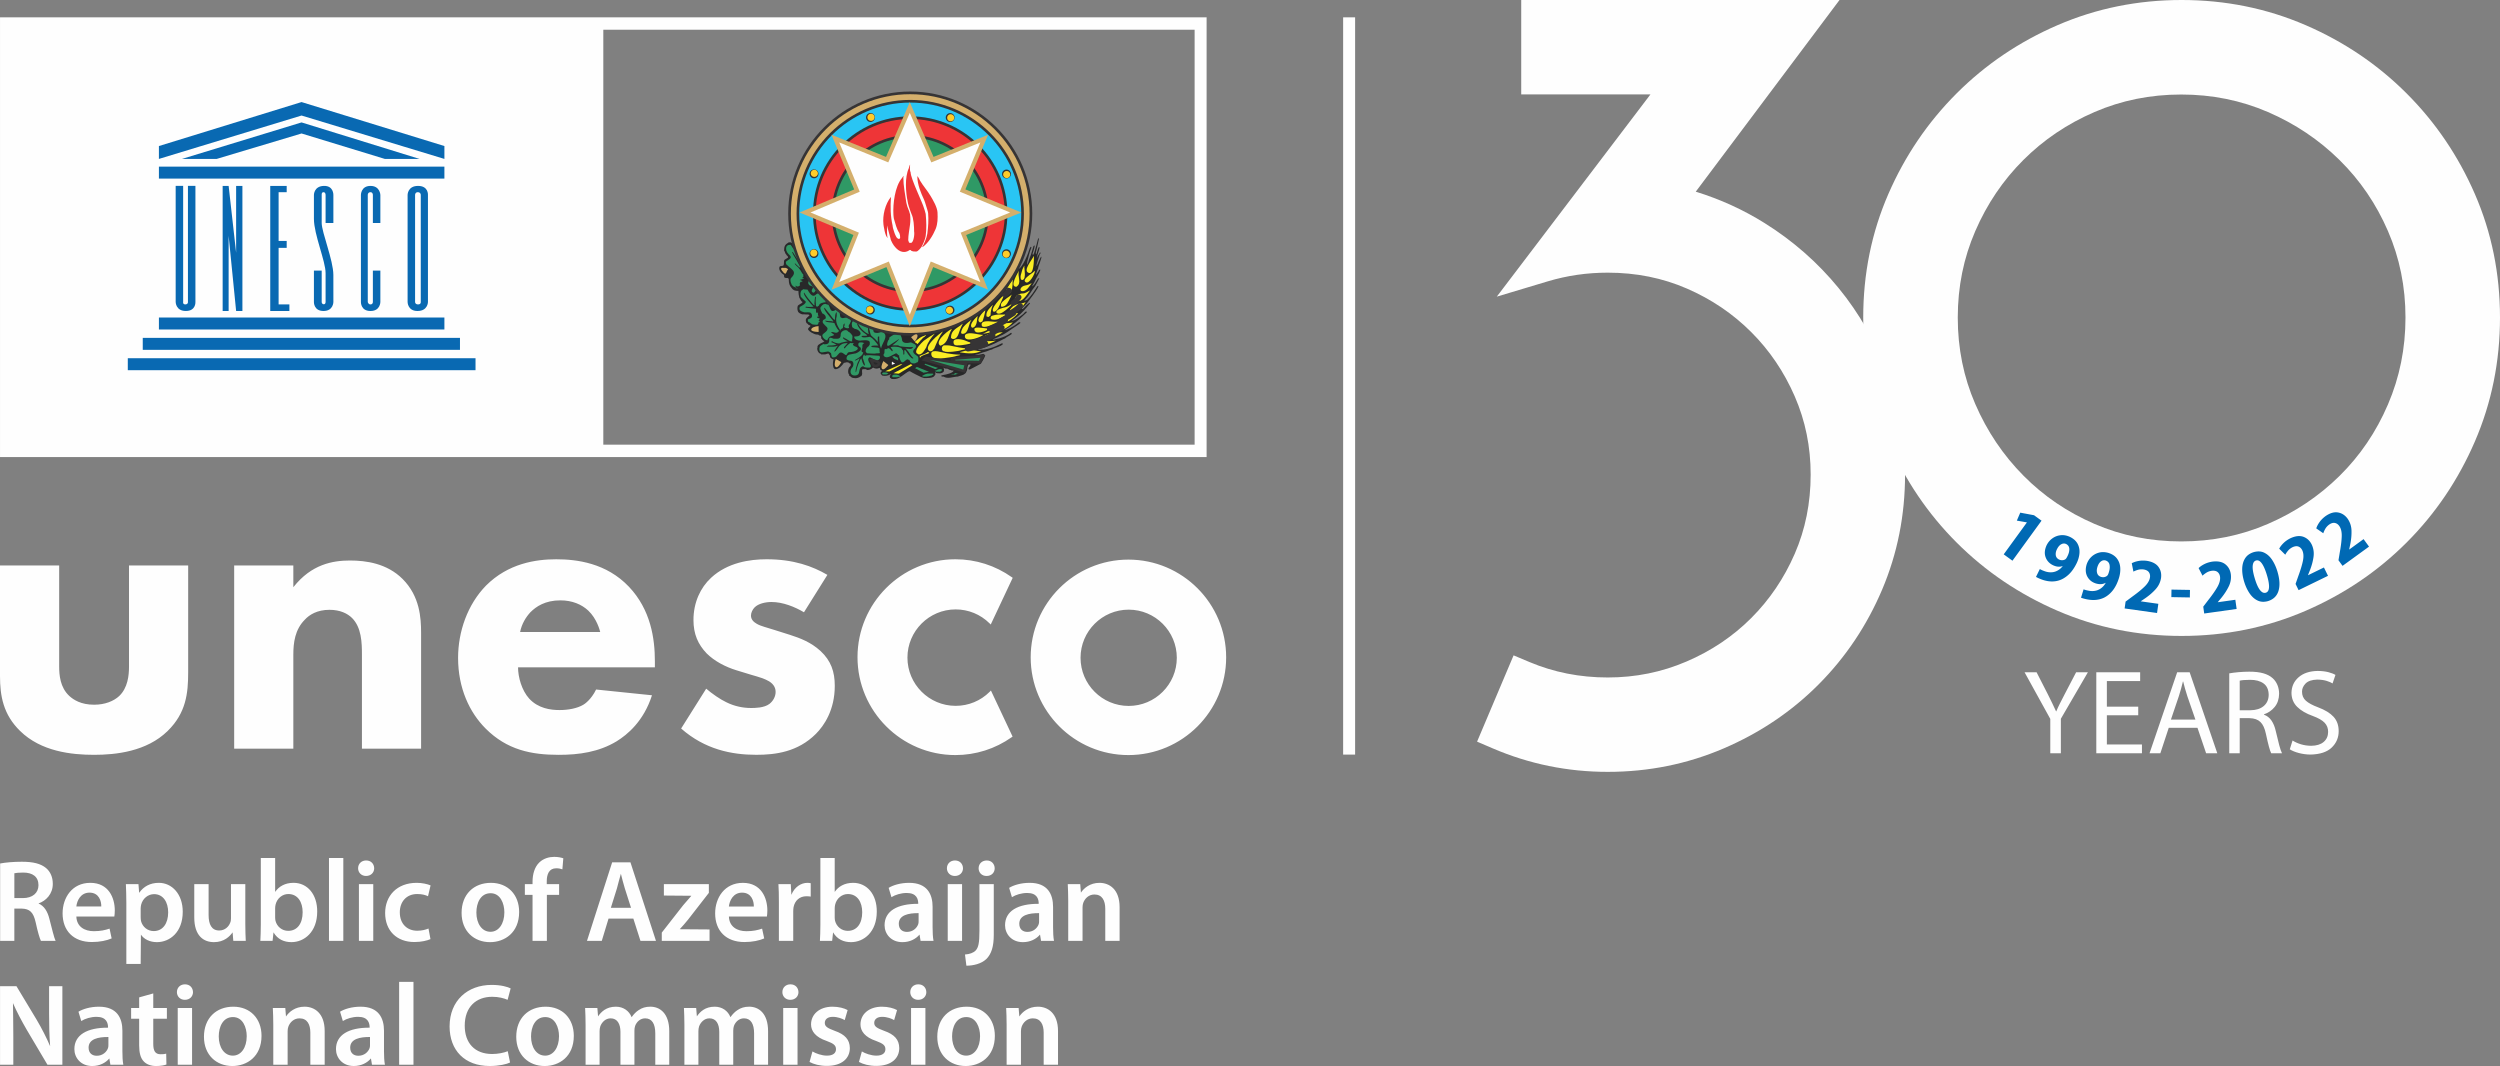 <svg xmlns="http://www.w3.org/2000/svg" viewBox="4441.48 3537.67 2809.51 1198.01" shape-rendering="geometricPrecision" text-rendering="geometricPrecision" image-rendering="optimizeQuality" fill-rule="evenodd" clip-rule="evenodd"><rect x="4441.48" y="3537.67" width="2809.51" height="1198.01" fill="#808080" stroke="none"/><defs><style>.str0,.str2{stroke:#363435;stroke-width:3;stroke-miterlimit:2.613}.str2{stroke-width:6.06;stroke-linecap:round}.fil6{fill:none}.fil1{fill:#fefefe}.fil11{fill:#ffcc29}.fil9{fill:#ee3537}.fil4{fill:#faed23}.fil5{fill:#d4af6c}.fil10{fill:#363435}.fil3{fill:#2f9965}.fil13{fill:#0969b2}</style></defs><g id="Layer_x0020_1"><g id="_844321807040"><path d="M5406.77 4731.07l3.28-11.78c3.54 2.22 10.48 4.71 16.24 4.71 7.07 0 10.21-3.01 10.21-7.2 0-4.32-2.62-6.42-10.47-9.3-12.44-4.19-17.55-11-17.55-18.59 0-11.26 9.3-19.91 24.09-19.91 7.07 0 13.23 1.7 17.03 3.8l-3.28 11.26c-2.62-1.57-7.86-3.67-13.49-3.67-5.76 0-8.9 2.88-8.9 6.81 0 4.06 3.01 5.89 11.13 8.91 11.65 4.06 16.89 9.95 17.02 19.38 0 11.66-9.04 20.04-25.93 20.04-7.72 0-14.66-1.83-19.38-4.45zm-965.14-136.06v-86.95c6.16-1.18 15.06-1.96 24.36-1.96 12.7 0 21.21 2.09 27.24 7.07 4.85 4.06 7.59 10.22 7.59 17.81 0 11.39-7.72 19.12-16.11 22 6.42 2.75 10.22 8.91 12.31 17.41 2.88 11 5.24 21.21 6.94 24.62h-16.5c-1.31-2.62-3.54-9.82-5.89-20.82-2.62-11.52-6.68-15.19-15.85-15.45h-8.12v36.27h-15.98zm15.98-75.95v27.89h9.56c10.87 0 17.54-5.76 17.54-14.54 0-9.56-6.68-14.15-17.15-14.15-5.11 0-8.38.4-9.95.79zm112.36 48.58h-42.69c.4 11.52 9.3 16.5 19.65 16.5 7.46 0 12.7-1.18 17.68-2.88l2.35 11c-5.5 2.36-13.09 4.06-22.26 4.06-20.69 0-32.87-12.7-32.87-32.21 0-17.68 10.74-34.31 31.17-34.31 20.69 0 27.5 17.02 27.5 31.04 0 3.01-.26 5.37-.52 6.81zm-42.69-11.26h28.03c.13-5.89-2.49-15.58-13.23-15.58-9.95 0-14.14 9.04-14.8 15.58zm56.18 64.56v-68.49c0-8.38-.26-15.19-.52-21.21h14.14l.79 9.82c4.98-7.2 12.44-11.26 22.13-11.26 14.67 0 26.85 12.57 26.85 32.48 0 23.05-14.54 34.18-29.07 34.18-7.99 0-14.67-3.41-17.94-8.51l-.26 33h-16.11zm16.11-62.46v9.82c0 1.57.13 3.01.39 4.45 1.7 6.55 7.33 11.26 14.28 11.26 10.21 0 16.24-8.51 16.24-21.08 0-11.26-5.5-20.43-15.85-20.43-6.68 0-12.83 4.85-14.54 11.92-.26 1.31-.52 2.75-.52 4.06zm117.59-27.24v44.65c0 7.59.26 13.88.52 19.12h-14.01l-.79-9.56c-3.14 4.45-9.43 11-20.95 11s-22.13-6.94-22.13-27.76v-37.45h16.11v34.7c0 10.61 3.41 17.42 11.91 17.42 6.55 0 10.74-4.45 12.31-8.64.65-1.31.92-3.14.92-4.98v-38.5h16.11zm17.42 45.83v-75.17h16.11v38.11c4.19-6.16 11.13-10.22 20.69-10.22 15.58 0 26.71 12.96 26.58 32.35 0 22.91-14.54 34.31-28.94 34.31-8.25 0-15.58-3.14-20.17-11l-1.05 9.56h-13.75c.26-4.32.52-11.39.52-17.94zm16.11-18.73v10.35c0 1.31.13 2.62.39 3.8 1.7 6.55 7.33 11.26 14.27 11.26 10.09 0 16.24-7.99 16.24-20.95 0-11.26-5.37-20.43-16.11-20.43-6.55 0-12.57 4.71-14.28 11.79-.26 1.18-.52 2.61-.52 4.19zm60.5 36.67v-93.1h16.11v93.1h-16.11zm49.76 0h-16.11v-63.77h16.11v63.77zm-7.99-90.35c5.5 0 8.91 3.8 9.04 8.77 0 4.72-3.54 8.65-9.17 8.65-5.37 0-8.91-3.93-8.91-8.65 0-4.97 3.67-8.77 9.04-8.77zm70.06 76.48l2.22 11.91c-3.41 1.57-10.08 3.28-18.07 3.28-19.9 0-32.87-12.83-32.87-32.61 0-19.12 13.09-33.92 35.48-33.92 5.89 0 11.92 1.31 15.58 2.88l-2.88 12.19c-2.62-1.31-6.42-2.49-12.18-2.49-12.31 0-19.64 9.04-19.51 20.69 0 13.09 8.52 20.56 19.51 20.56 5.5 0 9.56-1.18 12.7-2.48zm70.19-51.33c18.99 0 31.69 13.36 31.69 32.74 0 23.44-16.5 33.92-32.74 33.92-17.94 0-31.95-12.31-31.95-32.87 0-20.95 13.75-33.79 33-33.79zm-.39 11.66c-11.4 0-15.98 11.13-15.98 21.74 0 12.31 6.16 21.61 15.85 21.61 9.17 0 15.59-8.91 15.59-21.87 0-9.95-4.46-21.48-15.45-21.48zm63.25 53.56h-16.11v-51.72h-8.64v-12.05h8.64v-2.75c0-8.25 2.22-16.5 7.72-21.74 4.72-4.45 11-6.15 16.63-6.15 4.32 0 7.73.79 10.22 1.57l-1.05 12.44c-1.83-.65-3.93-1.18-6.94-1.18-7.99 0-10.61 6.68-10.61 14.54v3.27h13.88v12.05h-13.75v51.72zm97.17-25.01h-27.89l-7.59 25.01h-16.63l28.29-88.26h20.56l28.68 88.26h-17.42l-7.99-25.01zm-25.27-12.18h22.65l-6.94-21.74c-1.7-5.37-3.14-11.39-4.45-16.5-1.57 5.11-3.01 11.26-4.46 16.5l-6.8 21.74zm57.22 37.19v-9.3l23.96-30.64c3.28-3.93 6.03-7.07 9.3-10.74l-30.9-.26v-12.83h50.54v9.82l-23.31 29.99c-3.14 3.8-6.15 7.46-9.43 10.87l33.52.26v12.83h-53.69zm118.12-27.37h-42.69c.39 11.52 9.3 16.5 19.64 16.5 7.46 0 12.7-1.18 17.68-2.88l2.36 11c-5.5 2.36-13.1 4.06-22.26 4.06-20.69 0-32.87-12.7-32.87-32.21 0-17.68 10.74-34.31 31.17-34.31 20.69 0 27.5 17.02 27.5 31.04 0 3.01-.26 5.37-.52 6.81zm-42.69-11.26h28.02c.13-5.89-2.49-15.58-13.23-15.58-9.95 0-14.14 9.04-14.8 15.58zm56.18 38.63v-43.21c0-8.64-.13-14.93-.52-20.56h13.88l.66 12.05c3.54-8.91 11-13.49 17.94-13.49 1.57 0 2.49.13 3.8.39v15.06c-1.44-.26-2.88-.39-4.85-.39-7.6 0-12.96 4.84-14.41 12.18-.26 1.44-.39 3.14-.39 4.85v33.13h-16.11zm46.62-17.94v-75.17h16.11v38.11c4.19-6.16 11.13-10.22 20.69-10.22 15.59 0 26.72 12.96 26.59 32.35 0 22.91-14.54 34.31-28.94 34.31-8.25 0-15.58-3.14-20.17-11l-1.05 9.56h-13.75c.26-4.32.52-11.39.52-17.94zm16.11-18.73v10.35c0 1.31.13 2.62.39 3.8 1.7 6.55 7.33 11.26 14.28 11.26 10.08 0 16.24-7.99 16.24-20.95 0-11.26-5.37-20.43-16.11-20.43-6.55 0-12.57 4.71-14.28 11.79-.26 1.18-.52 2.61-.52 4.19zm110-1.57v22.92c0 5.76.26 11.39 1.04 15.32h-14.54l-1.18-7.07c-4.19 4.98-10.87 8.51-19.25 8.51-12.83 0-20.04-9.3-20.04-18.99 0-15.98 14.28-24.22 37.85-24.09 0-5.24-1.7-12.18-12.96-12.18-6.28 0-12.83 1.96-17.16 4.71l-3.14-10.47c4.72-2.88 12.96-5.63 23.05-5.63 20.43 0 26.33 12.96 26.33 26.97zm-15.72 15.85v-8.78c-11.39-.13-22.26 2.23-22.26 11.92 0 6.29 4.06 9.17 9.17 9.17 6.55 0 11.13-4.19 12.7-8.78.39-1.18.39-2.36.39-3.54zm48.84 22.39h-16.11v-63.77h16.11v63.77zm-7.99-90.35c5.5 0 8.91 3.8 9.04 8.77 0 4.72-3.54 8.65-9.17 8.65-5.37 0-8.91-3.93-8.91-8.65 0-4.97 3.67-8.77 9.04-8.77zm12.84 118.25l-1.57-12.57c5.24-.39 9.43-1.83 12.05-4.58 3.01-3.28 4.19-8.25 4.19-22.13v-52.38h16.11v56.96c0 13.23-2.62 21.48-8.38 27.24-5.5 5.24-14.41 7.46-22.39 7.46zm22.91-118.25c5.37 0 8.77 3.8 8.91 8.77 0 4.72-3.41 8.65-9.17 8.65-5.5 0-8.9-3.93-8.9-8.65 0-4.97 3.67-8.77 9.17-8.77zm74.51 52.11v22.92c0 5.76.26 11.39 1.04 15.32h-14.54l-1.17-7.07c-4.19 4.98-10.87 8.51-19.25 8.51-12.83 0-20.04-9.3-20.04-18.99 0-15.98 14.27-24.22 37.84-24.09 0-5.24-1.7-12.18-12.96-12.18-6.29 0-12.83 1.96-17.16 4.71l-3.14-10.47c4.71-2.88 12.96-5.63 23.04-5.63 20.43 0 26.33 12.96 26.33 26.97zm-15.71 15.85v-8.78c-11.4-.13-22.26 2.23-22.26 11.92 0 6.29 4.06 9.17 9.17 9.17 6.55 0 11.13-4.19 12.7-8.78.4-1.18.4-2.36.4-3.54zm32.74 22.39v-44.78c0-7.33-.26-13.49-.52-18.99h14.01l.78 9.56c3.28-4.98 10.22-11 20.82-11 11.13 0 22.65 7.2 22.65 27.37v37.84h-16.11v-36.01c0-9.17-3.41-16.11-12.18-16.11-6.42 0-10.87 4.59-12.57 9.43-.52 1.31-.79 3.28-.79 5.11v37.58h-16.11zm-1185.5 139.2h-14.93v-88.26h18.46l22.78 37.85c5.76 9.82 11 20.03 15.06 29.59-.92-11.78-1.18-23.17-1.18-36.67v-30.77h14.93v88.26h-16.76l-23.05-38.89c-5.63-9.69-11.39-20.43-15.71-30.38.13 11.52.39 23.18.39 37.71v31.56zm122.57-38.24v22.92c0 5.76.26 11.39 1.05 15.32h-14.54l-1.18-7.07c-4.19 4.97-10.87 8.51-19.25 8.51-12.83 0-20.04-9.3-20.04-18.98 0-15.98 14.28-24.23 37.85-24.1 0-5.24-1.7-12.18-12.96-12.18-6.29 0-12.83 1.96-17.16 4.71l-3.14-10.47c4.71-2.89 12.96-5.63 23.05-5.63 20.43 0 26.32 12.96 26.32 26.98zm-15.72 15.85v-8.77c-11.39-.13-22.26 2.22-22.26 11.91 0 6.29 4.06 9.17 9.17 9.17 6.54 0 11.13-4.19 12.7-8.77.39-1.18.39-2.36.39-3.54zm34.57-53.3l15.84-4.45v16.37h15.32v12.05h-15.32v28.16c0 7.85 2.1 11.78 8.25 11.78 2.88 0 4.45-.13 6.29-.65l.26 12.18c-2.35.92-6.68 1.7-11.65 1.7-6.03 0-10.87-1.96-13.88-5.24-3.54-3.67-5.11-9.56-5.11-17.94v-29.99h-9.04v-12.05h9.04v-11.92zm59.45 75.69h-16.11v-63.78h16.11v63.78zm-7.99-90.36c5.5 0 8.91 3.8 9.04 8.77 0 4.72-3.54 8.65-9.17 8.65-5.37 0-8.91-3.93-8.91-8.65 0-4.98 3.67-8.77 9.04-8.77zm54.35 25.14c18.99 0 31.69 13.36 31.69 32.74 0 23.44-16.5 33.92-32.74 33.92-17.94 0-31.95-12.31-31.95-32.87 0-20.95 13.75-33.79 33-33.79zm-.4 11.65c-11.39 0-15.97 11.13-15.97 21.74 0 12.31 6.16 21.61 15.85 21.61 9.17 0 15.58-8.91 15.58-21.87 0-9.95-4.45-21.48-15.46-21.48zm45.31 53.56v-44.79c0-7.33-.26-13.49-.52-18.99h14.01l.78 9.56c3.28-4.98 10.22-11 20.83-11 11.13 0 22.65 7.2 22.65 27.37v37.85h-16.11v-36.01c0-9.17-3.4-16.11-12.17-16.11-6.42 0-10.87 4.58-12.57 9.43-.52 1.31-.78 3.28-.78 5.11v37.59h-16.11zm124.41-38.24v22.92c0 5.76.26 11.39 1.05 15.32h-14.54l-1.18-7.07c-4.19 4.97-10.87 8.51-19.25 8.51-12.83 0-20.04-9.3-20.04-18.98 0-15.98 14.27-24.23 37.84-24.1 0-5.24-1.7-12.18-12.96-12.18-6.29 0-12.83 1.96-17.16 4.71l-3.14-10.47c4.72-2.89 12.96-5.63 23.05-5.63 20.43 0 26.32 12.96 26.32 26.98zm-15.72 15.85v-8.77c-11.39-.13-22.26 2.22-22.26 11.91 0 6.29 4.06 9.17 9.17 9.17 6.54 0 11.13-4.19 12.7-8.77.39-1.18.39-2.36.39-3.54zm32.74 22.39v-93.11h16.11v93.11h-16.11zm122.05-15.19l2.62 12.7c-3.8 1.83-12.18 3.93-22.92 3.93-28.02 0-45.05-17.55-45.05-44.52 0-29.07 20.3-46.62 47.28-46.62 10.61 0 18.07 2.23 21.34 3.93l-3.41 12.83c-4.19-1.83-10.08-3.41-17.29-3.41-17.94 0-30.9 11.26-30.9 32.47 0 19.52 11.26 31.82 30.78 31.82 6.41 0 13.22-1.31 17.55-3.14zm42.56-50.02c18.99 0 31.69 13.36 31.69 32.74 0 23.44-16.5 33.92-32.74 33.92-17.94 0-31.95-12.31-31.95-32.87 0-20.95 13.75-33.79 33-33.79zm-.39 11.65c-11.39 0-15.98 11.13-15.98 21.74 0 12.31 6.15 21.61 15.85 21.61 9.17 0 15.58-8.91 15.58-21.87 0-9.95-4.45-21.48-15.45-21.48zm45.31 53.56v-44.79c0-7.33-.26-13.49-.52-18.99h13.75l.79 9.43c3.4-4.98 9.17-10.87 20.04-10.87 8.38 0 14.93 4.72 17.68 11.78 2.49-3.53 5.11-6.15 7.99-7.99 3.67-2.48 7.73-3.8 13.1-3.8 10.47 0 21.21 7.2 21.21 27.63v37.59h-15.71v-35.23c0-10.61-3.67-16.89-11.39-16.89-5.5 0-9.56 3.93-11.26 8.51-.52 1.44-.79 3.54-.79 5.37v38.24h-15.71v-36.93c0-8.91-3.54-15.19-11-15.19-6.02 0-10.08 4.71-11.65 9.04-.52 1.7-.78 3.54-.78 5.37v37.72h-15.72zm111.05 0v-44.79c0-7.33-.26-13.49-.52-18.99h13.75l.79 9.43c3.4-4.98 9.17-10.87 20.04-10.87 8.38 0 14.93 4.72 17.68 11.78 2.49-3.53 5.11-6.15 7.99-7.99 3.67-2.48 7.73-3.8 13.1-3.8 10.47 0 21.21 7.2 21.21 27.63v37.59h-15.71v-35.23c0-10.61-3.67-16.89-11.39-16.89-5.5 0-9.56 3.93-11.26 8.51-.52 1.44-.79 3.54-.79 5.37v38.24h-15.71v-36.93c0-8.91-3.53-15.19-11-15.19-6.02 0-10.08 4.71-11.65 9.04-.52 1.7-.79 3.54-.79 5.37v37.72h-15.71zm127.15 0h-16.11v-63.78h16.11v63.78zm-7.99-90.36c5.5 0 8.91 3.8 9.03 8.77 0 4.72-3.53 8.65-9.17 8.65-5.37 0-8.91-3.93-8.91-8.65 0-4.98 3.67-8.77 9.04-8.77zm21.48 87.21l3.27-11.78c3.54 2.22 10.48 4.71 16.24 4.71 7.07 0 10.21-3.01 10.21-7.2 0-4.32-2.62-6.42-10.48-9.3-12.44-4.19-17.55-11-17.55-18.59 0-11.26 9.3-19.91 24.09-19.91 7.07 0 13.23 1.7 17.02 3.8l-3.27 11.26c-2.62-1.57-7.86-3.67-13.49-3.67-5.76 0-8.9 2.88-8.9 6.81 0 4.06 3.01 5.89 11.13 8.91 11.65 4.06 16.89 9.95 17.02 19.38 0 11.66-9.04 20.04-25.93 20.04-7.72 0-14.66-1.83-19.38-4.45zm130.2 3.15h-16.11v-63.78h16.11v63.78zm-7.99-90.36c5.5 0 8.91 3.8 9.04 8.77 0 4.72-3.54 8.65-9.17 8.65-5.37 0-8.9-3.93-8.9-8.65 0-4.98 3.67-8.77 9.03-8.77zm54.35 25.14c18.99 0 31.69 13.36 31.69 32.74 0 23.44-16.5 33.92-32.74 33.92-17.94 0-31.95-12.31-31.95-32.87 0-20.95 13.75-33.79 33-33.79zm-.39 11.65c-11.39 0-15.98 11.13-15.98 21.74 0 12.31 6.16 21.61 15.85 21.61 9.17 0 15.59-8.91 15.59-21.87 0-9.95-4.46-21.48-15.45-21.48zm45.31 53.56v-44.79c0-7.33-.26-13.49-.52-18.99h14.01l.79 9.56c3.27-4.98 10.21-11 20.82-11 11.13 0 22.65 7.2 22.65 27.37v37.85h-16.11v-36.01c0-9.17-3.41-16.11-12.18-16.11-6.42 0-10.87 4.58-12.57 9.43-.52 1.31-.79 3.28-.79 5.11v37.59h-16.11z" fill="#fefefe" fill-rule="nonzero"/><path class="fil1" d="M5950.9 3557.12h13.46v828.54h-13.46zM5784 4037.37h-664.52v-466.31H5784v466.31zm-1342.5 13.97h1355.97v-494.22H4441.5v494.22zm1112.21 263.75c-10.23 10.2-23.82 15.81-38.26 15.81-29.89 0-54.19-24.31-54.19-54.19 0-29.87 24.3-54.19 54.19-54.19 14.33 0 27.83 5.55 38.04 15.61l1.39 1.37 24.68-52.47-.94-.67c-18.65-13.2-40.59-20.18-63.45-20.18-60.67 0-110.02 49.35-110.02 110.01 0 60.67 49.35 110.03 110.02 110.03 22.81 0 44.71-6.96 63.33-20.11l.93-.67-24.34-51.75-1.39 1.39zm156.18 15.91c-29.83 0-54.09-24.27-54.09-54.1 0-29.83 24.26-54.1 54.09-54.1 29.82 0 54.09 24.27 54.09 54.1 0 29.83-24.27 54.1-54.09 54.1zm-.28-164.44c-60.57 0-109.84 49.27-109.84 109.83 0 60.56 49.27 109.83 109.84 109.83 60.56 0 109.83-49.27 109.83-109.83 0-60.56-49.27-109.83-109.83-109.83zm-1201.63 6.55v113.58c0 9.22.92 23.54 11.55 33.24 4.61 4.14 12.92 9.7 27.7 9.7 12.45 0 22.15-4.16 28.15-9.7 9.7-9.23 11.08-23.08 11.08-33.24v-113.58h66.49v120.04c0 23.55-2.32 45.71-23.09 66.02-23.55 23.07-58.17 26.78-82.64 26.78-25.4 0-59.56-3.71-83.11-26.78-18.93-18.46-22.63-39.24-22.63-61.87v-124.19h66.48zm196.67 0h66.48v24.48c20.32-25.87 44.32-30.02 63.72-30.02 18.01 0 41.56 3.24 59.1 20.78 19.39 19.39 20.76 43.86 20.76 60.48v130.2h-66.48v-105.72c0-13.39-.46-30.46-11.08-41.09-5.07-5.07-13.4-9.24-25.39-9.24-13.86 0-22.63 5.55-27.71 11.09-11.08 11.07-12.92 25.85-12.92 39.24v105.72h-66.48v-205.91zM5116 4247.9c-.46-1.85-3.69-14.78-13.39-24.01-7.39-6.92-18-11.54-31.39-11.54-17.08 0-27.24 6.93-33.7 13.39-5.07 5.54-9.69 12.93-11.54 22.16h90.03zm61.41 39.7h-153.74c0 11.09 4.15 25.85 12.46 35.1 10.16 11.07 24.01 12.93 34.17 12.93 9.69 0 19.86-1.85 26.78-6 .92-.47 8.76-5.54 14.3-17.08l62.8 6.47c-9.24 29.07-27.7 44.31-39.7 51.7-19.85 12.01-42.02 15.24-65.09 15.24-30.94 0-58.17-5.54-82.17-29.56-18.01-18-30.94-45.24-30.94-79.4 0-29.55 10.61-60.01 31.39-81.25 24.93-24.94 55.87-29.56 78.95-29.56 23.09 0 56.32 4.16 81.72 30.93 24.46 25.85 29.09 58.17 29.09 83.57v6.92zm167.57-61.86c-10.15-6.01-23.55-11.54-36.47-11.54-6.93 0-14.78 1.85-18.94 6-2.31 2.31-4.15 6-4.15 9.23 0 4.62 3.23 7.38 6.46 9.23 4.61 2.78 11.55 4.16 19.86 6.93l17.54 5.54c11.54 3.69 23.54 8.31 34.17 18 12.01 11.09 16.15 23.55 16.15 39.24 0 27.24-12 44.78-21.23 54.02-20.32 20.31-45.26 23.53-66.95 23.53-27.7 0-57.71-5.99-84.49-29.54l28.17-44.78c6.46 5.54 15.7 12.01 22.63 15.24 9.22 4.62 18.92 6.47 27.7 6.47 4.15 0 14.78 0 20.77-4.62 4.16-3.24 6.92-8.31 6.92-13.39 0-3.7-1.37-8.3-7.38-12-4.62-2.77-10.61-4.61-20.31-7.39l-16.62-5.08c-12.02-3.7-24.47-10.16-33.24-18.93-9.7-10.17-14.77-21.71-14.77-37.41 0-19.84 7.84-36.47 19.85-47.56 18.46-17.07 43.4-20.77 62.33-20.77 30.47 0 51.7 7.85 68.32 17.54l-26.31 42.02z"/><path d="M5468.52 3801.32l126.52-4.54c-1.23 14.09-6.54 27.18-10.77 41.95 3.31 6.16 12.01-14.63 12.62-16.7.23-.46 2.69-9.85 3.77-6.16-2.69 5.77-3.46 11.63-4.62 15.17-.15.46-.46 4.62 0 4 .62-1.08 1.39-3.54 1.7-5 1.69-3.93 3-8.39 3.77-11.01.23-.7.61-2.39 1.08-3.47 0-2.15 2.61-2.77 1.46-.61 0 1.23-1.7 6.54-2.23 8.08.62 2.31 1 .46 1.62-.62.08-.15 1-2.85 1.54-5 .61-2.54 1.7-5.31 2.46-9.16.39-2 1.54-4.62 1.54-1.85-.7 4.23-2.54 10.85-3.39 15.01 0 .85-.31 1.93.54 1.93.77-2.46 2.23-7.47 2.84-8.08 2.46-.61-2.39 9.01-2.23 12.7 0-1.24 2.69-5.39 3.38-6.47 2.16 0-.46 1.69-.46 3-.15.46-4.23 12.08-3.23 12.08 1-1.31 4.16-10.24 5.31-10.54.93 1-3.7 11.24-3.7 13.32-.85 1.54-1.38 3.54-1.92 5.24-.54.54-.61 1.31-.31 2.15 0-1 2.16-2.93 2.61-4.15.77-1.23 1-2.61 2.31-1.69-1.61 4.69-4.77 8.93-6.69 13.62-1.46 2.16-3.93 6.62-1.62 4.31 2.08-2.07 2-2.54 3.08-4l2.23-3.7c.54-.39 1.07-1 1.85-1-1.31 3.07-3.39 6.31-4.93 9.31-3.77 4.31-6 9.62-9.93 13.55-1.16 1.69-4.16 3.84.69 1.85 4.77-4.08 8.62-10.47 12-15.7.31.07.93.24 1.23.31-3.77 7.39-8.93 13.08-13.63 19.7-1.38 1.39-4.46 4.01-5.23 5.54.85.38.61.31 1.62-.31 2-2.31 4.54-4.62 7-6.55l.61.69c-4.62 5.85-9 10.93-14.78 15.4-1.77 1.38-3.77 2.85-5.62 4 2.38 1.23 11.08-6.16 13.08-7.62.3-.77.61-.77 1.15-1.31.31-.69 2.54-2.31 2.54-.31-2.93 2.54-5.78 5.54-8.7 8.01-4.77 4.23-10.08 8.31-15.78 11.47 1.93.92 10.7-4.47 12.31-5.85 1.31-.85 2.61-1.85 3.77-2.77 0 .3 1.31.85 1.54.85-2.77 2.38-6.23 4.46-9.31 6.54-3.39 2.31-7.39 5.24-11.01 7.01-3.61 1.46-7.46 4.07-11.16 5 0 1 6-.93 6.85-.93 4.93-1.22 9.77-3.39 13.85-6.46 1.23 1.31.92 1.39-.61 2.39-2.08 1.54-4.46 2.38-6.23 4.07-2.39.85-5.24 2.77-7.7 3.7-5.16 2.77-11.31 5.23-16.93 7.08-1.61 0-3.46 1.23-4.93 1.23-1.15 0-.85.69.31.69 3.46 0 6.31-.23 9.54-1 2.23-.46 4.62-1.15 6.46-1.85 3.16-1.07 6.93-3.24 10.23-4.62.16.38.46.85.61 1.23-2.92 2.93-7.85 3.61-11.16 5.24-.08 0-.69.69-.93.69-1.54 0-5.85 2.23-7.08 2.39-3.69.61-8.62 3.39-12.31 3.39 2.69.85 7.16-.3 9.85-.85 0 .77 1.92 1.39 1.85 1.77-1 3.08-3.08 6.39-4.93 9.32-4.07 2-8.15 4.46-12.31 6.46-1.38 0-2.16-.07-1.31-1.85 0 0 3.15-3.7 1.61-3.7-1.39 0-2.54-.31-2.54 1.54-.15.46-.23.85-.54 1.15 0 2.31-.93 6.7-3.16 7.78-1.46 1.54-5.62 2.15-7.7 3.08-5 0-11.16 3.08-16 0-1.31 0-3.16.39-2.15-1.54.92 0 1.15 0 1.85-.31 2.16 0 12.47-2.69 11.39-5-.92 0-2.38.23-3.08-.54-1 0-1.15-.31-2.15-.61-.85-1.54-3.78-.38-5.01-1.54-1-.46-2.31-.93-.31.62 0 1.69.24 3.46-1.46 4.31-.77.39-1.69.93-2.54.93-1.39 0-5.46.31-5.46-1.23-1.24.62-.31.62-.31 1.54.93 0-.69 2.23-.92 2.46-1.46 2.93-8.93 2.54-11.78 2.54-1.07-.24-2.15-.77-3.08-1-4.23-2.16-9-4.23-12.93-6.77-1.38 0-3.54 1.77-4.69 2.46-3.93 2.69-7.61 6.46-12.85 6.46-1.77 0-3.39.08-4-1.15-1.08 0-.93-1.93-.93-2.54 0 0 2.39-2.54.31-1.46-2 1.46-6.39 2-8.92 1.15-2.54-2.54-2-3.31 0-5.24-.31 0-2.08-1.38-2.23-1.54 0-.7-.23-1.15-.54-1.85-2.46 1.23-5.08 1.23-7.46-.3-1.7 1.69-3.69 2.77-6.39 2.77-.61-.31-1.38-.69-1.92-.93-4.62 0-4-.23-4 3.39 0 .85.31 1.46 0 2.23 0 .77-.69 2.39-1.54 2.39-1.54 1.54-5.23 2.62-7.39 1.93-2.23 0-3.15-.77-4.62-2.23-1.23 0-.92-.77-.92-1.54-1.77-1.39-1.61-7.31.92-9.24.31-.31 1.7-2.15.62-2.15 0-1.08.31-1.31-.93-1.31-1 0-.46-.93-1.61-.93-2.23-.93-2.77.31-4.93.31-2.15 3.23-5.62 7.16-9.77 7.16-1.07 0-2.23-2-2.23-3.08-.77-2.31-.23-5.7.31-8.08-1.46 0-2.07-.77-3.07-1.46-.39 0-.93-1.46-.93-1.93 0-2.08-1.23-1.62-1.23-2.39 0-1.61-3.31.31-4.31.31h-4.62c0-.07.23-.46.31-.61-3.08 0-5.46-4.93-4-7.77-.54 0 0-.69 0-1.15 1.07-2.24 5.39-3.78 7.7-5.01-1.31 0-1.08-1.54-2.16-1.54-.38-.39-.61-.54-.61-1.23-2.23 0 .77-4.01-3.08-4.01-1-.84-1-1-2.16-1h-.69c-2.77 0-9.85-3.85-9.85-6.39.46-1 1.39-1.77 2.23-2.54 2.07-1.77-2-1.07-2.46-3.08-1.85-.54-2.23-2.54-2.23-4.31 0-2.39 3.07-3.7 4.31-5.54-1.92-1.31-3.46-.31-5.85-.85h-2.46c-1.62-.39-4-1.61-4.62-2.85-.77-1.54-1.07-4-.61-5.85 0-2.46 5.54-3.24 5.54-5.24-1.7-.54-2.62-3.46-3.62-4.93-.61-2.23-1-5.08-1-7.47-3.23 0-5.54-.23-7.7-3.39-2.46-2.46-3.08-5.62-3.08-8.93 0-3.62-3.16-1.23-4.7-2.77-1.38 0 .31-2.85-1.46-3.39-2.39-1.54-4.62-4-4.62-7.08 0-4.46 5.24-.54 5.24-4.62 0-6 .61-4.39 4.54-7.08.46-2.31-1.23-1.76-1.77-3.46-1.62-1.31-1.46-3.62-2.54-4.62 0-5.24 1.39-7 5.31-9.24h1.54c2.23 0 2.46 2.46 3.69 2.46 1.23 2.54 1.08 0 .31 0 0-.85.24-3.61-.92-3.61 0-1.08 0-2.31-.31-3.39-.54 0-.31-1.46-.31-1.85l136.52-2.31h.01z" fill="#282829"/><path class="fil3" d="M5444.9 3961.53l-.92-.93v-.62l.3-.31h.31l.31-.3.3-.31.62-.31h3.69l.93.31.92.31 1 .61 1.16.31-.85.62-.93.31h-1l-.92.31h-4.62zm33.86-.62l-.93-.62.93-.92h.61l.39-.31h.23l.31-.31.31-.23.61-.31h.61l.62-.38h.62l.69-.31h6.08l.62.69-.31.31-.31.23-.31.31-.62.31-.23.3h-.61l-.7.31h-.61l-.61.31-.93.31h-.92l-.93.31h-3.61zm-85.96-20.1c0-5.77 5.39-4.62 8.93-5.77 2.23 0 5.77-2.39 7.08-4 1-4.54-2.77-2.46-2.77-6.24 0-3.08 3-2.31 4.93-2.15 1 .07.85.61 1.85.61-2.61 1.38-2.15 2.31-2.15 4.62 0 .92-2.31 5.54.31 5.54 0 .85 1.69.31.31 1 0 3.08-8 7.16-9.24 8 .7 1.39 4.39-1.46 5.24-2.15.54.46-1.85 4.85-2.15 5.46-.85 2.85-2.16 6.16-2.16 9.32 0 1.85.92.15.92-.61 0-2.16 3.54-12.24 5.54-14.17.39.61.85 4 1.23 4 0 1.23 1.46 2.92 1.85 4 2.54 1.23-.92-5.62-.92-6.85-1.39-1.39.23-4.31.92-5.46 0 .23 1.85 3.39 1.85.85 0 .39 3.23 0 4.23 0 .08 0 11.08.69 11.08.69 2.07 2.31-.77 5.16-2.16 5.16-3.39 0-8-4.24-9.16-3.31-4.39 3.54 4.93 9.24.61 11.39-1.7 0-6.24.46-7.39-1.54-7.46 1.85-1.07 10.47-9.85 10.47-5.15 0-5.54-5.93-2.54-8.93 2-2 2.15-7.7-1.77-7.7-1.07 0-4.62-.54-4.62-2.23zm117.43 18.25h.31l.62-.31h.61l.62-.23h.61l.62-.69.62-.31.92-.62h.62l.61.31v.31h1.84l.62-.31-.92.62h-.62l-.61.38h-.62l-.54.31-1 .23H5513l-.92.31h-1.54zm-75.8-.54h-.92v-.31h-.31v-.38h-.31v-.93l1.24-.61h3.69v.3h.61v.31h1.24v.62l-.39.31h-.54l-.31.38h-.31l-.3.31h-3.08zm60.03-3.15h-1.23l-.24-.31-.3-.31v-.31l.3-.61h1.16l.31-.31h.3l.62-.62h.69l.62-.31h3.08v1.85l-1.31.62-.62.31h-3.08z"/><path class="fil1" d="M5485.53 3953.21v-.31zm-41.79-5.54v-2.78l.24-.92.3.31.31.31.31.3h.3l.31.24.31.3.31.31h.92v.69l-.62.31h-.3l-.62.31h-.31l-.61.31h-.31l-.3.31z"/><path class="fil3" d="M5455.37 3944.89c-1.54 0-4-6.39-3.31-7.77-1.31 0-2.23-2.39-3.69-2.39-3.54 1.39-9.08 5.93-12.39 4-.92-.54-2.62-1.93-.69-4 .54-.46-.61-5 1.31-5 0 1 1.93-.08 2.16-.31 1.85-1.77 4.15 1.93 5.23 3.08 2.16-1.08-1.54-3.62-1.54-4.62 1-1 12.93-1.15 12.93 2.85 1.46 0 1.31 3.93 1.31 5.24 1.62 1.23 1.07-2.93 1.07-3.46 0-4 2.77 1 3.16 1.54.69 1.15 5.69 8.62 7.07 5.93-3-2.08-5-7.08-7.7-9.54-.38-.46-2.07-1.7-.61-1 3 0 6.23 1.7 8-1.85-1.39.54-16.62-.08-16.62-1.85h-6.77c1.7-1.15 7.85-6.23 7.46-7.08-2.69 1.7-5.77 3.78-8.39 5.55-8.47 6.62-3.54-4.62-3.39-4.62 1 0 1.23-1.54.62-2.16 1.54-1.54 3.69-2.85 5.54-3.78.54-.23 4.93-1 4.93-.54.69 0 1.69.85 2.46.85 0 .92 1.54 3 1.54 4.69 0 5.54 6.31 4.7 10.16 3.77 1.85 1.31 5.77 1.54 5.77 4.85-.85 1.92-1.31 2-2.7 3.46 0 .46-.38 1.23-.61 1.46 0 4.39 5.85 4.54 5.85 7.78 0 1.61.46 5.16-2.23 5.16-1.77 1.85-7.31 1.08-7.31-2.39-.61 0-1.93-.77-1.93-1.31-3.15 0-3.84 3.46-6.69 3.46h-.01z"/><path class="fil3" d="M5450.74 3943.05l.32-.62h-1.24l-.62-.38-.3-.31h-.54l-.31-.31h-.69l-.31-.31h-.31v-.54h-.61l-.31-.31v-.31h-.31l-.31-.3v-.31h-.3v-.31h-.31v-1h1.84l.62-.3v.3l.69.39.31.31h.85l.3.3.62.31.31.31.61.3v2.78h.32z"/><path class="fil4" d="M5510.54 3939.04c-4.31.77-11.16 1.54-15.77 1.54-4.85 0-6.77-2.31-6.7-5.54.08-5.77 13.39-.77 17.54-.31 4.93.61 8.85 1.46 13.54 1.46 4.7 0-2.61 1.54-3.07 1.54-.77.46-4.31 1.08-5.54 1.31z"/><path class="fil3" d="M5375.18 3934.43c-.31 0-2.31-2.39-4-1.62-2.85 0-8.93 3.16-8.93-2.39 0-4.62 1.85-4.16 4.62-6.23 1.08 1 6.15.3 6.15-2.16 1.39-1.38-2.15-7.24 5.24-3.69 5 0 8 .85 8-4.93 0-4.31 7.15-6.46 8.31-3.08 1.46 0 5.54 4.46 4.92 5.54 0 3.93-.84 3.23-.3 5.54-4 0-5.01-2.54-8.62-3.69-.78-1.15-.46-.93-1.77-.61 0 1.77 4 3.54 5.54 4-.77.31-8.39 1.46-9.23 2.46-2.07.46-7.08-1.08-8.7-2.77-.23.54-.54 1-.54 1.61 1.46 0 4.85 2.39 5.78 2.39-2.23 1.15-6.62 1.23-9.24 1.23-.31.39-4.62 1.23.93 1.23 3.62 0 6.69.39 9.85-1.23-.77 1.23-4.46 5.77-4.01 6.78 1.62 0 3.93-4.46 5.31-6.08 3.08-2.54 4.23-3.46 8.93-3.46 3.08-.93-6.62 5.85-2.54 5.85.7-1.54 6.85-7.39 6.85-5.85h3.69c-3.46 1.61.38 3.39.31 3.46 8.31 2.23 1.15 6.69-5.85 6.69-1.38 0-1.93 1-3.08 3.08-1.54 1.46-5-5.09-8.31-1.77-2.77 2.69-2.69 4.62-7.16 4.62-1.85 0-1.54-4.93-2.15-4.93z"/><path class="fil4" d="M5475.3 3939.35h-.23v-1.92h.91l.93-.62.92-.31 1.24-.54.92-.3 1.23-.62 1.23-.61 1.31-1h1.15l.93.61-1.24 1-1.23.31-.92.31-.92.3-1.23.54-.93.31-1.23.62-.92.31-.31.3-.31.39-.31.31-.31.3v.31zm-1.16-3.39c-1.46 0-1.54-1.23-2.46-1.23 0-.3-.54-1.15-.69-1.31 0-4.7 5.38-9.63 8.39-12.63 4.16-3.15 8.31-5.77 12.7-8.31-3.85 4.39-7.93 9.7-9.62 15.4-1.61 2.77-4.39 8.08-8 8.08h-.3z"/><path class="fil3" d="M5416.27 3934.73c-3.84-1.46-1.38-6.23 1.46-8 1.54-2.39 1.23-1.69 1.23-4.08 0-4.16-10.46-2.16-11.08-2.16-2.31 0-6.46-1.23-6.46-4.31 0-.7 3.31-.15 4.93-.93 5.62-2.54-.54-8-4.31-8-.46-.46-2.77-1.7-2.85-1.93-.92-4.01-.61-6.39 2.54-8 .69.69 7.39 2.92 7.39 3.69 0 .85 2.39 2.69 3.16 3.15.92.77 6.61-1.77 6.69 1.16l2.23.61c4.08 0-1.54 5.93 6.08 5.93 2.93 0 4.78-2.16 7.16-.31 5.77 4.23-2.08 12.24-2.77 17.55-1.93-3.08-2.16-9.62-2.16-13.24-1.38 0-1.15-.39-1.54.93 0 1.38-.3 4 .31 5.23-1-.61-1.69-1.61-2.46-2.46-.54-.85-4.93-4.24-4.93-4.62-1.62 0-2.46-11.17-4-9.01 0 .77.08 6.08 1.15 7.16-4.31-.85-11.08-7.93-12.31-12.08h-1.23c1.08 4.93 5.93 9.54 9.85 12.08 5.31 3.23-4.62 1.08-4.62 2.46 0 2.38 7.85.85 9.23.61 3.85 1.61 7.24 6.62 9.62 9.85-1.69 0-7.54-.46-8 1 .38 1.77 8.16.15 9.23 2.39 0 .77.08 4.23.54 5.01-1.61.53-4.01.07-5.46.61-.54.23-8.62-.31-8.62-.31h-.01z"/><path class="fil4" d="M5544.17 3932.19c-7.31 3.62-15.39 2.77-23.16 1.54-2-.31.38-.61 1.54-.92 3-.92 6.15-1.15 8.61-3.08 4.54 1.15 8.47 2.93 13.01 2.46zm-41.4-6.47c2.7 0 5.54 0 8.08.69 7.7 1.77 10.16 1.93 15.39 2.7.61.15 3.38.61 1.3.61-.23.15-4.77 1.31-5.31 1.31-2.92 1.39-17.78 3.15-19.47 1.46-4.31 0-3.23-6.78 0-6.78zm-16.32 6.78c-9-4.39 11.39-20.4 14.85-22.56-4.39 5.93-7.08 12.86-9.93 19.48-1.7 1.77-1.85 3.08-4.62 3.08h-.31zm46.02-5.23c-1.69 0-4.39-.24-.61-1.54 4.77-1.54 9.08-3.16 13.24-5.54 1.46 0 2.61.93 3.69.93 4 0 7.85 0 11.78-.61-3 1.77-12.78 5.93-16.09 6.54-5.54 1.08-2.46.08-12 .24h-.01z"/><path class="fil4" d="M5498.46 3926.03c-1.46 0-.46-.61-1.16-.61-5.23-5.23 12.86-18.86 13.86-17.86-4.46 6.69-3.62 15.17-12.39 18.48h-.31zm35.17-3.38c2.15 0-.54.61-.54.61-1 1-11.16 2.46-12.7 2.46-3.39 0-7.39 1.08-7.39-3.69 0-5.54 11.46-2.61 14.16-1.23 1.78.85 4.46 1.85 6.47 1.85zm-61.33 1.54l-.31-.31-.31-.31-.39-.31-.31-.3h-.54v-.31l-.61-.24v-.69l.85-.92 1.62-1.23 1.22-.93 1.55-1.23 1.53-.92 1.85-.93 1.85-.61 2.15-1-.62 1-.61.31-.61.92-.62.31-.92.61-.62.62-.62.61-.3.62-.62.31-.93.93-.3.61-.38.31-.23.3-.31.31v.31l-.62.38-.31.55-.31.3-.3.31-.31.31v.31z"/><path class="fil3" d="M5365.63 3914.64c0-2.31 5.85-3.85 5.85-7.7 0-2-4.85-4.54-5.54-7.39 0-4.24 4.62-1.85 3.39-6.24 0-1.08-2.54-3.39-3.69-3.39-.23-.54-3.31-5.7-1.85-7.08.61-1 2.54-3.38 4-3.38 2.31-1.08 2.61 1.23 4.31.31 3.07 3.16 1.69 11.01 9.54 5.54 1.54.69 1.39 1.69 2.23 2.46 2.23 0 .85 6.85 3 6.85 1.93 1.85 6.46-1.61 7.46.62 1.62 0 2.93 1.46 3.39 2.69.46 1.08-.93 2.07-.93 3.07 0 0-2 2.77-1.61 3.46 2.69 4.08-7.39 1.46-4.62-.61 0-.85-.07-1.61.31-2.54-2.93 0-.69 5.62-3.39 5.62-.07.08-.61.31-.61.61-1.85-.39.61 3.85-1.77.31-2.54-3.85-5.08-9.24-3.46-14.24.46-1.31-.15-3.39.31-4.93-2 0-2.08 6-2.08 7.7 0 3.08-5.54-5.23-5.92-5.77-1.77-2.23-4.31-4.85-5.85-7.16-2.39 1.16 7.15 11.55 8.62 13.55 2.07 2.62 1.54 2.23-.85 1.61-1.93 0-5.39-.15-6.85-.69-1 2.16 8.39 2 10.16 2.77.62 1.93 2.85 6.31 4.31 7.77.46 1.54 2.31-.15 0 2.16-2.39 2.39-5.77-.46-7.31.31-3.23 0 5.08 2.93 1.77 3.69-1.08.23-.39.23-1.54.61-1.46.54-.38-.23-2.46.77-1.08.54-3.16 4.16-2.46 4.16-2.61 0-5.85-3.23-5.85-5.54z"/><path class="fil4" d="M5531.55 3912.18c5.23 0 10 1.77 15.08 1.77-5.08 3.85-22.31 9.23-20.7.69.39-2 4.46-2.46 5.62-2.46zm-19.16 6.46c-.61 0-1.85-.93-2.15-1.23 0-8 5.23-10.09 10.77-14.17.85-.61 1.31-1.93 2.54-1.93a91.852 91.852 0 00-3.39 7.47c-1.38 3.46-2.54 9.85-7.46 9.85h-.31zm45.48-2.31c-3.31 1.23-11.24 2-11.24 1.39-1.46-1.15-1.54-.77 0-1.54 3.85-2.39 7.31-4.39 14.16-4.93 3.07-.23 5.46.23 7.77-.31-2.54 1.85-8.31 4.93-10.7 5.39zm-34.71-3.54c-3.38 0-.23-5.46.39-6.85 2.77-3.54 6.39-6.55 10.08-9.24-3.85 4.16-3.46 16.09-10.08 16.09h-.39zm22.24-.31c2.07 0 6.92-2.85 8.62-4 .39.15 3.24.46 4.23.61-1.84 2-8.85 3.39-10.7 3.39h-2.16zm-8-2.54c-.62 0-1.77-3.62.31-3.62 1.31-1.39 11.93.61 15.39.61-2.93 2.85-14.16 6.39-15.7 3zm42.25-10.08c-3.16 4.31-15.55 13.01-20.47 8.16-.85-.85-.77-2.23.69-3 2.07-1.23 4.62-2.46 9.31-3.69 3.61-.85 6.93-.31 10.46-1.46zm-45.72 6.08c-4.07-3.23 3.62-10.62 6.24-13.24.08.07-1 6.16-1 6.85-.54 2.77-1.85 6.39-5.24 6.39zm25.71-6.7c1.46 0 2.85-.15 4.31-.3-1.92 2.39-18.78 9.23-19.17 4.31-1.54-6.7 11.24-4 14.85-4z"/><path class="fil3" d="M5350.17 3899.56c-.69 0-1.31-3.16-.31-3.16 1.31-.61 2.23-.54 3.46-1.77 1.23-1.31.92-4.16-.62-5 0-1.46-5.77-.93-7.15-.93-2.77-.69-7.24-2.07-5.16-6.16 1.39-.85 6.7-3.23 6.7-5.85-1.62-1.62-4.62-4-5.85-5.85-.31-2.31-.54-4.77.92-6.78.69 0 2.23-2.07 2.77-1.23 1.39 0 2.54.31 4.08.31 1.16 2.31 4.54 8.24 7.7 6.7 1 0 2.16-2.39 4.31-2.39 3.62 0 5.16 3.39 7.39 5.54 1.92 1.07.15 3.23 1.23 4.31-2.39 0-7.7 1.15-7.7 3.69-.54.08-1.61 1.23-1.85 1.23-1.46 1.38 0-.61-1.61-.61 0-3.39-.85-6.31 0-9.85-1.23-3.77-1.77 7.39-1.77 7.39 1.16 3.85-1.85.08-2.77-.93-2.85-3.23-6.54-7.93-8.7-11.7-2.62 1.39 8.39 13.93 10.54 15.7-2 .46-6.7.61-8.7 0-.31 1.08-.62 1.23.31 1.23 0 .15 10 1.23 11.08 1.23v2.46c0 4.39 2.23-.23 2.23 3.16 0 1.54-.15 1.54.93 3-3 0-1.85 1.93-.31 1.93 2.93 0 0 2.46 0 3.07 2.62 0 .77 1.39-.31 2.08.85 3.54-4.08 1.93-5.92 1.93-1.46 0-3.62-2.77-4.93-2.77z"/><path class="fil4" d="M5542.63 3899.86c-5.08-2.54 3.54-11.7 6.15-13.55 0 1.77-2.54 11.93-3.39 12.62 0 0-2.77 1.7-2.77.93zm34.32-8.08c3.69-1 5.62-2 8.55-2.46.31 1.46-14.55 14.86-16.62 9 .15-1.07-2.16-3.39 2.61-5.23 4.78-1.85 3.31-.69 5.46-1.31zm-.69-5.16c-.31-.69 2.92-4.78 5.54-5.93 2.62-1.15 4.62-1.77 7.08-2.15 1.77 0 3.69-.69 5.23-1.24-3.77 5.24-6.15 9.4-11.54 9.78-1.23.61-1.77.85-3.85.69-2.23-.15-2.15-.62-2.46-1.15h-.01zm-10.23 4.54c2.54 0 4.69 0 7.15-.23-6.31 3.31-9.93 7.16-17.01 5.77-.38-.08-2.38-1-.92-3.39 1.07-1.54 9-2.54 10.78-2.15zm-14.78 2.46c-1.54 0-1.23-1-1.23-2.46 0-4.08 4.7-8.39 7.39-11.09-1.76 3.77-2.76 7.78-2.76 12.01-1.23 1.23-3.01 2.54-3.01 1.54h-.38z"/><path class="fil4" d="M5581.34 3876.84c-2.46 2.54-16.01 18.24-20.24 11.85 0-3.46 7.78-5.16 9.93-5.62 2.54-.46 7.54-3.54 10.31-6.23zm.61-1.84c.15-5.16 4.78-7.54 9.08-7.54 2.85 0 5.54-2.31 8-3.39-4.08 5.16-9.16 15.4-17.09 10.93z"/><path class="fil4" d="M5558.33 3888.08c-5.31-2.7 8.85-16.48 11.39-19.17.54.54-4.23 9.93-4.54 10.93-.69 1.85-2.61 7.24-6.54 8.24h-.3zm8.69-5.54c-2.93-4.15 3.69-7.7 4.77-8.85 1-1.15 5.54-3.54 6.54-5 0 .85-2.23 5.16-2.77 6.16-3.23 6.54-4.77 6.77-8.23 7.7h-.31zm12.55-31.1c0 3-.08 10.16-1.46 12.93-1.08 2.31-3.69 5.62-5.08 4.08-2.39-2.77-1.54-3.16.77-7.63 1.46-3 3.93-6.46 5.77-9.39zm11.15 13.47c-4.69 0-2.23-5.62 2.77-6.39 3.08-.54 5.08-1.31 7.47-2.85-2.08 3.23-5.78 9.24-10.24 9.24z"/><path class="fil3" d="M5326.16 3835.66c-1.08 0-2.39-3.62-.93-4.31 1.31-1.39 7.24-3.31 4-6.55-2.23-2.15-4.31-4.15-4.31-7.7 0-3.39 2-4.31 4.93-4.31 1.31 1.08 2.31 3.78 3.39 4.31 2.08 2.16 1.77-1.62 2.77 3.39 1.39 5.62 4.62 12.7 7.77 17.55-.69 2.62-1.61.38-1.61-.61-2-3.46-3.31-7.46-5.85-10.39-1.16-2.16-2.85-4.16-4-6.24-.15.08-.54.31-.69.31 1.54 4 4.39 7.39 6.23 11.16 5.08 8.54 3.31 7.54-3.08 1.15-.77 1.69 4.23 4.54 4.62 5.93 2 1.93 2.93 5.16 5 7.08-1 .92 1 1.15-.62 2.77-2.46 2.46 2.62-.23.62 1.85-.15.31-7.24 1.54-2.85 1.54.92.92 2.31.61 1.23 2.23-1.07-1.15-.77-1.15-1.54-.3-1.46 1.46-.85 2.15-.85 3.31 1.23 0-2.69 3.62-4.61.69-.85 1.62 1.23 3.39 2.39 4-1.61 0-2.08-1.93-2.77-1.93 0-.15-2.7-.77-3.08-1.77-1.61-.84-3.54-6.93-1.85-8.7 7.62-7.54.15-9.69-4.31-14.47z"/><path class="fil4" d="M5586.72 3841.51c-2.46 6.85 3.77 14.24-3.07 18.47-8.46 0 2.31-16.55 3.07-18.47zm12.01 4.92c1.85-1.08 4.08-2.85 5.62-4.39 1 2.16-6.54 16.4-10.54 12.47-1.85-1.93 0-2.93 0-3.46.08-.77 4.08-4.01 4.93-4.62z"/><path class="fil5" d="M5324 3845.2l-1-.31-.54-.61-.61-.31-.31-.93-.93-.61-.3-.69-.7-.85-.31-.92v-.62l1.31-.92v.3h3.7l1.23.31v.31h.62v.31h.3l.32.31h.22v.61l-.54.62-.3.54-.31.69-.31.61-.31.93-.3.31-.31.61-.31.31z"/><path class="fil4" d="M5597.35 3844.28c-6.46-2.62 3.46-13.78 6.07-19.17 0 5.62 0 21.55-6.07 19.17z"/><path class="fil3" d="M5351.63 3852.36s-2.93 2.15-1.46 4.62c1.46 2.39 2.07 1.23 4.31 2.7 2.31 1.54-2.69 4.15 0 6.39 2.77 2.16 3.08-3.23 4.54-2.07.85.23-8-11.4-7.39-11.63zm120.2 97.62l13.62 5.54-6.08 1-9.54-5.08z"/><path class="fil4" d="M5445.51 3957.06l19.62-10.17 1.78 1.24-15.32 9.46zm-9.16-2.23l17.47-7.86 1.77.23-14.39 7.86h-2.53z"/><path class="fil3" d="M5480.45 3947.44l12.08 5.08 3-1.32-14.38-4.77z"/><path class="fil3 str0" d="M5510.46 3940.89l35.4-2.85-3.23 6.62-27.78-.53zm14.62 13.94l-45.01-12.94 2.15-2 44.79 7.08z"/><path class="fil6 str0" d="M5419.89 3941.35s1.93 3.47 2 4.16c.07.61 1.15 4.54 4.85 3.15 4.93-1.85 2.15-4.31-1.15-5.08-5.7-1.38-5.7-2.23-5.7-2.23"/><path class="fil5" d="M5464.37 3913.41c74.72 0 135.67-60.97 135.67-135.65 0-74.75-60.95-135.72-135.67-135.72-74.65 0-135.6 60.98-135.6 135.72 0 74.67 60.95 135.65 135.6 135.65z"/><path class="fil6 str0" d="M5464.37 3913.41c74.72 0 135.67-60.97 135.67-135.65 0-74.75-60.95-135.72-135.67-135.72-74.65 0-135.6 60.98-135.6 135.72 0 74.67 60.95 135.65 135.6 135.65z"/><path class="fil4" d="M5590.5 3840.35c.08-.39 3.07-6.85 2.07-2.77 0 1.77 2.31 13.24-1.69 14.63-3.08 1-2.62-4.46-2.16-5.7.54-1.69 1.31-4.31 1.77-6.16h.01z"/><path d="M5464.37 3904.02c69.56 0 126.28-56.81 126.28-126.25 0-69.59-56.72-126.33-126.28-126.33-69.42 0-126.21 56.74-126.21 126.33 0 69.44 56.79 126.25 126.21 126.25z" fill="#3c4493"/><path class="str0" d="M5464.37 3904.02c69.56 0 126.28-56.81 126.28-126.25 0-69.59-56.72-126.33-126.28-126.33-69.42 0-126.21 56.74-126.21 126.33 0 69.44 56.79 126.25 126.21 126.25z" fill="#29c5f4"/><path class="fil9 str0" d="M5464.37 3885.46c59.33 0 107.74-48.5 107.74-107.77 0-59.36-48.41-107.78-107.74-107.78-59.26 0-107.74 48.43-107.74 107.78 0 59.28 48.48 107.78 107.74 107.77z"/><path class="fil3 str0" d="M5464.37 3864.6c47.87 0 86.88-39.04 86.88-86.84 0-47.89-39.02-86.92-86.88-86.92-47.79 0-86.81 39.03-86.81 86.92 0 47.8 39.02 86.84 86.81 86.84z"/><path class="fil5" d="M5490.15 3837.81l61.64 25.41-24.55-61.44 61.95-25.32-62.8-25.94 25.55-61.44-61.33 24.94-26.7-61.51-26.71 61.51-61.33-24.94 25.55 61.51-61.42 25.87 60.57 25.32-24.55 61.44 61.65-25.41 26.24 66.44z"/><path class="fil1" d="M5463.91 3891.24l23.54-59.67 55.72 22.95-22.09-55.35 55.56-22.71-56.48-23.33 23.01-55.35-55.1 22.4-24.16-55.65-24.17 55.65-55.1-22.4 23.01 55.35-55.33 23.33 54.41 22.71-22.09 55.35 55.72-22.95z"/><path class="fil9" d="M5477.3 3814.72c-.77 1.39-4.23 5.62-6.08 5.62-1.31 0-4.15.07-4.85-.61-1.69 0-.31-1.15-2.46-1.15-5.69 4.16-11.78 2.31-16.31-3.07-2-2-5.23-7.47-5.46-10.24-.07-.77-3.62-12.39-3.62-14.24-.07.69-.84 13.93.93 13.93-3.23 0-5.16-15.09-5.16-15.17-1.15-10.16 2-22.86 8.47-30.87-.77 10.85-.61 21.63 1.85 32.41 0 2.85 3.77 14.17 5.69 14.17 0 .77 2.77 1.23 2.77-.85 0-2.23-.15-2.93-.93-5.16-3-4.07-4.62-11.24-6.08-16.01-.15-.61-.46-2.7-.54-4.54-.69-12.08 1.61-31.79 9.62-41.19 1.77-2.31 2-3.93 1.54-.31 0 9.01 2.08 19.09 3.31 27.87 1.31 6.62 2.85 7.39 4.23 13.32.46 3.61.46 7.46 0 11.16-.69 5.85-2.07 12.01-2.07 17.86 1.15 2.39 0 3 3 3 3.08 0 4.31-10.16 3.62-12.7 0-5.85-.46-14.86-3-19.94-.77-1.7-2.46-6.78-3-8.47-.69-2.23-1.08-4.24-1.23-5.16-2.23-10.86-3.46-27.25 1.23-37.57.46-1.31.69-3.08 1.46-4.23 0 2.92-.69 6.16.61 8.78 0 7 13.7 34.72 15.01 40.19 0 .08 1.61 4.62 1.92 6.47.77 8 1.08 17.09 0 24.79-.38 3.15-2.69 8.7-4.46 11.93l.01-.01z"/><path class="fil9" d="M5478.06 3814.64c1.39-1.46 4.93-9.7 5.54-14.24 1-7.62 1.54-15.55.93-23.02-.15-2-1.31-4.93-1.85-7-1.15-3.93-2.15-7.24-3.62-10.24-1.92-4.23-6.77-14.71-6.69-24.56 1.46 1.46 2.31 3.77 3.08 5.15 3.31 5.62 8.08 11.01 11.46 16.63 3.08 5 7.85 13.32 8.15 19.09.31 6.93.24 12.47-2.07 18.47-3.23 7.62-8.08 15.7-14.85 20.56l-.07-.85z"/><path class="fil10" d="M5419.58 3881.07c2.77 0 5 2.23 5 5 0 2.78-2.23 5.01-5 5.01s-5-2.23-5-5.01 2.23-5 5-5z"/><path class="fil11" d="M5418.96 3881.77c2.23 0 4.08 1.84 4.08 4 0 2.23-1.85 4.08-4.08 4.08s-4-1.85-4-4.08c0-2.16 1.77-4 4-4z"/><path class="fil10" d="M5505.54 3882.61c2-1.93 5.15-1.93 7.08 0 2 1.93 2 5.16 0 7.09-1.93 1.92-5.08 1.92-7.08 0-1.93-1.93-1.93-5.16 0-7.09z"/><path class="fil11" d="M5505.69 3883.54c1.54-1.61 4.08-1.61 5.7 0 1.54 1.54 1.54 4.09 0 5.7-1.62 1.54-4.16 1.54-5.7 0-1.61-1.61-1.61-4.16 0-5.7z"/><path class="fil10" d="M5567.56 3822.8c0-2.77 2.23-5 5-5 2.7 0 5.01 2.24 5.01 5 0 2.77-2.31 5-5.01 5-2.77 0-5-2.23-5-5z"/><path class="fil11" d="M5568.26 3823.41c0-2.23 1.77-4.08 4-4.08s4.08 1.85 4.08 4.08c0 2.16-1.85 4-4.08 4s-4-1.84-4-4z"/><path class="fil10" d="M5569.03 3736.73c-1.93-1.92-1.93-5.08 0-7.08 2-1.92 5.15-1.92 7.08 0 2 2 2 5.16 0 7.08-1.92 2-5.08 2-7.08 0z"/><path class="fil11" d="M5569.94 3736.66c-1.54-1.54-1.54-4.08 0-5.7 1.62-1.54 4.16-1.54 5.7 0 1.61 1.61 1.61 4.16 0 5.7-1.54 1.61-4.08 1.61-5.7 0z"/><path class="fil10" d="M5509.31 3674.76c-2.77 0-5-2.23-5-5 0-2.7 2.23-5 5-5 2.7 0 5 2.31 5 5 0 2.78-2.31 5-5 5z"/><path class="fil11" d="M5509.85 3674.07c-2.23 0-4-1.77-4-4s1.77-4.07 4-4.07 4.08 1.85 4.08 4.07c0 2.23-1.85 4-4.08 4z"/><path class="fil10" d="M5423.27 3673.22c-1.93 2-5.15 2-7.08 0-1.93-1.93-1.93-5.08 0-7.08 1.93-1.93 5.15-1.93 7.08 0 1.93 2 1.93 5.15 0 7.08z"/><path class="fil11" d="M5423.2 3672.37c-1.54 1.54-4.16 1.54-5.69 0-1.62-1.61-1.62-4.15 0-5.7a3.938 3.938 0 015.69 0c1.54 1.54 1.54 4.08 0 5.7z"/><path class="fil10" d="M5361.32 3733.04c0 2.77-2.23 5.01-5 5.01s-5-2.23-5-5.01c0-2.77 2.23-5 5-5s5 2.23 5 5z"/><path class="fil11" d="M5360.63 3732.5c0 2.24-1.85 4.01-4 4.01-2.23 0-4.08-1.77-4.08-4.01 0-2.23 1.85-4.08 4.08-4.08 2.15 0 4 1.85 4 4.08z"/><path class="fil10" d="M5359.78 3819.11c1.93 1.93 1.93 5.08 0 7.08-1.92 1.93-5.08 1.93-7.08 0-1.92-2-1.92-5.15 0-7.08 2-2 5.16-2 7.08 0z"/><path class="fil11" d="M5358.86 3819.18c1.61 1.54 1.61 4.16 0 5.7-1.54 1.61-4.08 1.61-5.69 0-1.54-1.54-1.54-4.16 0-5.7 1.61-1.62 4.16-1.62 5.69 0z"/><path class="fil5" d="M5361.4 3904.17l.07 6.54s-8.15-.07-8.31-2.39c-.23-2.39 4-3.93 8.23-4.16zm19.32 36.95l6.24 3.46s-3.46 6.54-5.78 5.77c-2.23-.77-1.93-5.24-.46-9.24zm88.8-19.63l-4.16-4.85s4.93-4.39 6.54-3.08c1.69 1.39.08 5-2.39 7.93zm-35.24 21.94l5.54 4.46s-4.46 5.85-6.54 4.7c-2.16-1.08-1.08-5.47 1-9.17z"/><path class="fil6" d="M5529.32 3929.27s13.39-2 19.47-5m-13.62-1.31s14.54-3.85 21.62-8.7" stroke-width="6.79" stroke-linecap="round" stroke="#363435" stroke-miterlimit="2.613"/><path class="fil6 str2" d="M5553.56 3907.02s10.62-4.31 17.7-9.16m-5.85.92s7.93-4.31 15.01-9.16m-6.55 1.31s7.54-2.77 14.16-9.63m-7.77-3.23c.84-.69 2.92-1.39 6.15-6.39"/><path class="fil6" d="M5568.41 3869.07c.85-.69 2.93-1.39 6.15-6.39m-4.62 6.77c.85-.7 2.93-1.39 6.16-6.39m-5.15 7.39c.85-.7 2.93-1.39 6.15-6.39" stroke-width="3.39" stroke-linecap="round" stroke="#363435" stroke-miterlimit="2.613"/><path class="fil6 str2" d="M5556.63 3911.25s3.78-1.08 10.85-5.31"/><path d="M4620.07 3894.5h320.83v13.45h-320.83zm-18.16 22.87h356.49v13.45h-356.49zm-16.81 22.87h390.78v13.46H4585.1zm34.97-215.31h320.83v13.44h-320.83z" fill="#0969b2" fill-rule="nonzero"/><path class="fil13" d="M4684.98 3716.27l95.37-28.6 93.63 28.6h39.01l-132.64-41.03-134.39 41.03z"/><path class="fil13" d="M4780.35 3652.37l-160.29 49.43v14.47l160.29-48.77 160.55 48.77v-14.47zm-141.44 224.7s0 10.09 11.42 10.09c11.44 0 10.77-10.09 10.77-10.09v-130.49h-8.41v130.82s0 2.36-3.02 2.36c-3.04 0-2.36-3.02-2.36-3.02v-130.16h-8.4v130.49zm52.79 10.1h6.72v-84.52l8.42 84.52h7.06v-140.58h-7.06v75.13l-8.42-75.13h-6.72zm53.48 0h21.52v-7.41h-12.11v-63.56h9.08v-7.73h-9.08v-54.82h9.08v-7.06h-18.49zm123.75-98.87v-31.61s-.34-10.09-11.09-10.09c-10.76 0-10.76 10.09-10.76 10.09v120.4s-.35 10.09 10.76 10.09c11.09 0 11.09-10.09 11.09-10.09v-35.32h-8.41v35.32s0 2.69-2.69 2.69c-2.53 0-3.04-2.69-3.04-2.69v-120.4s0-3.03 3.04-3.03c2.69 0 2.69 3.03 2.69 3.03v31.61h8.41zm53.48-31.62s.66-10.09-11.11-10.09c-11.76 0-11.76 10.09-11.76 10.09v120.4s0 10.09 11.09 10.09c11.78 0 11.78-10.09 11.78-10.09v-120.4zm-8.07 120.4s.34 2.69-3.04 2.69c-3.35 0-3.35-2.69-3.35-2.69v-120.4s0-3.02 3.02-3.02c3.37 0 3.37 3.02 3.37 3.02v120.4zm-106.95-.01s0 2.69-2.19 2.52c-2.2-.17-2.2-2.52-2.2-2.52v-35.31h-8.74v35.31s-.34 10.09 10.76 10.09c11.11 0 11.11-10.09 11.11-10.09s0-23.54-.02-30.42c-.02-16.5-13.11-47.94-13.11-58.35v-31.63s-.33-3.02 2.02-3.02c2.36 0 2.36 3.02 2.36 3.02v31.62h8.74v-31.62s.33-10.43-10.76-10.09c-11.1.34-11.1 10.09-11.1 10.09v26.91c0 17.65 13.12 47.41 13.12 61.04v32.45z"/><path class="fil1" d="M6347.17 3753.08c27.32 8.42 53 20.09 76.97 35.04 32.02 19.96 59.87 44.34 83.45 73.12 23.63 28.84 41.99 61.2 55.08 96.98 13.16 35.98 19.72 73.6 19.72 112.75 0 45.71-8.59 88.97-25.88 129.59-17.17 40.33-40.94 75.81-71.3 106.29-30.38 30.5-66.01 54.47-106.72 71.92-41 17.57-84.46 26.32-130.23 26.32-45.02 0-88.1-8.77-129.05-26.32l-17.79-7.63 41.03-96.98 17.89 7.53c27.37 11.52 56.61 17.33 87.92 17.33 31.22 0 60.63-5.97 88.39-17.87 28.07-12.03 52.3-28.33 72.87-48.91 20.61-20.62 36.93-44.69 48.95-72.37 11.83-27.26 17.83-56.83 17.83-88.9 0-31.23-5.97-60.4-17.83-87.72-12.02-27.68-28.33-51.75-48.95-72.37-20.62-20.62-44.69-36.93-72.37-48.95-27.26-11.84-56.82-17.84-88.9-17.84-23.29 0-45.76 3.27-67.48 9.79l-57.19 17.16 172.7-227.3h-145.25v-106.07h357.69l-161.55 215.41z"/><path class="fil1" d="M7032.39 3565.86c43.14 18.63 81.09 44.22 113.64 76.77 32.52 32.52 58.11 70.28 76.74 113.11 18.87 43.36 28.22 89.72 28.22 138.81 0 49.08-9.35 95.57-28.19 139.19-18.63 43.14-44.22 81.09-76.78 113.64-32.55 32.55-70.5 58.15-113.64 76.78-43.62 18.83-90.11 28.18-139.2 28.18-49.08 0-95.57-9.35-139.19-28.18-43.14-18.63-81.09-44.22-113.64-76.78-32.55-32.55-58.15-70.5-76.78-113.64-18.84-43.62-28.19-90.11-28.19-139.19s9.35-95.45 28.22-138.81c18.63-42.83 44.23-80.6 76.74-113.11 32.55-32.55 70.5-58.15 113.64-76.77 43.62-18.84 90.11-28.19 139.19-28.19 49.09 0 95.57 9.35 139.2 28.19zm-42.3 560.62c30.74-13.27 57.56-31.29 80.65-54.06 22.97-22.66 41.08-49.31 54.33-80.19 13.1-30.5 19.7-62.98 19.7-97.68 0-34.7-6.6-66.99-19.66-97.15-13.25-30.58-31.36-57.12-54.37-79.81-23.09-22.78-49.91-40.79-80.65-54.06-30.21-13.04-62.57-19.63-97.35-19.63-34.78 0-67.14 6.59-97.35 19.63-30.71 13.26-57.33 31.24-80.07 53.95-22.75 22.71-40.76 49.28-54.03 79.93-13.06 30.15-19.66 62.44-19.66 97.15 0 34.7 6.6 66.99 19.66 97.14 13.29 30.68 31.33 57.45 54.15 80.5 22.74 22.97 49.32 41.06 79.96 54.29 30.21 13.04 62.57 19.64 97.35 19.64 34.78 0 67.14-6.59 97.35-19.64z"/><path d="M6693.26 4160.65l9.82 7.14 32.68-44.98-8.44-6.13-15.46-2.88-3.85 8.94 11.16 1.96.13.11zm36.29 25.36c.68.38 1.46.78 2.34 1.2.88.42 1.8.82 2.77 1.2 3.59 1.46 7.11 2.33 10.56 2.61 3.45.28 6.75-.06 9.89-1 3.84-1.17 7.48-3.31 10.89-6.43 3.42-3.12 6.44-7.35 9.08-12.67 1.95-3.99 3.06-7.89 3.32-11.71.27-3.81-.44-7.29-2.12-10.43-1.69-3.14-4.48-5.68-8.38-7.63-3.58-1.69-7.09-2.36-10.54-2-3.44.36-6.56 1.52-9.33 3.5-2.78 1.97-4.94 4.54-6.52 7.71-2.24 4.87-2.65 9.31-1.24 13.34 1.42 4.03 4.15 7.06 8.19 9.08 2.08 1 4.03 1.57 5.85 1.71 1.82.14 3.51-.08 5.07-.66l.12.15c-1.39 1.76-2.99 3.21-4.78 4.35-1.79 1.13-3.69 1.89-5.69 2.26-1.65.3-3.35.33-5.12.12a20.5 20.5 0 01-5.07-1.28c-1.1-.4-2.02-.77-2.76-1.11-.74-.34-1.48-.72-2.24-1.14l-4.31 8.83zm33.92-36.95c2.26 1.2 3.43 3.05 3.52 5.55.09 2.5-.61 5.2-2.08 8.1-.48.98-.89 1.73-1.25 2.25-.35.52-.72.91-1.09 1.19-.87.61-1.94.97-3.2 1.09-1.26.12-2.59-.15-4-.8-2.09-1.09-3.28-2.69-3.59-4.78-.3-2.09.11-4.31 1.25-6.64 1.34-2.76 2.96-4.66 4.86-5.69 1.89-1.03 3.75-1.12 5.57-.27zm16.66 60.31a43.092 43.092 0 005.43 1.57c3.77.88 7.39 1.19 10.84.93 3.45-.27 6.66-1.11 9.61-2.54 3.61-1.76 6.86-4.44 9.75-8.06 2.89-3.62 5.22-8.26 6.99-13.93 1.3-4.25 1.78-8.28 1.45-12.09-.33-3.81-1.58-7.13-3.73-9.96-2.15-2.83-5.31-4.91-9.47-6.24-3.8-1.11-7.38-1.22-10.72-.32-3.35.89-6.24 2.53-8.67 4.91-2.43 2.39-4.17 5.26-5.23 8.63-1.45 5.16-1.16 9.61.86 13.37 2.03 3.76 5.2 6.32 9.51 7.69 2.21.67 4.22.93 6.04.78 1.82-.15 3.46-.63 4.91-1.45l.14.13c-1.1 1.96-2.44 3.64-4.04 5.04-1.59 1.4-3.34 2.44-5.26 3.12-1.58.55-3.26.86-5.04.93-1.78.06-3.52-.09-5.21-.48-1.15-.22-2.11-.44-2.89-.66-.78-.22-1.57-.48-2.39-.78l-2.87 9.4zm27.72-41.81c2.42.83 3.87 2.48 4.35 4.93.48 2.46.21 5.23-.79 8.33-.32 1.04-.61 1.85-.88 2.41-.28.57-.57 1.01-.89 1.34-.77.74-1.76 1.26-2.99 1.58-1.22.32-2.58.26-4.07-.16-2.23-.76-3.66-2.15-4.29-4.17-.63-2.02-.56-4.28.2-6.76.9-2.94 2.2-5.07 3.91-6.38 1.71-1.31 3.53-1.7 5.46-1.14zm57.73 59.01l1.45-10.33-19.65-2.76.02-.17 5.16-3.51c4.35-3.03 8.15-6.34 11.41-9.93s5.29-7.76 6.07-12.5c.68-4.78-.26-8.96-2.83-12.56-2.57-3.59-6.93-5.88-13.09-6.87-3.39-.44-6.55-.38-9.49.18-2.94.56-5.43 1.4-7.48 2.53l1.87 9.42c1.46-.8 3.16-1.47 5.09-2.03 1.94-.56 4.01-.7 6.23-.44 2.9.46 4.93 1.51 6.07 3.15 1.15 1.65 1.55 3.61 1.21 5.91-.54 3.34-2.47 6.67-5.81 10-3.34 3.33-8.03 7.16-14.06 11.5l-7.52 5.59-1.08 7.7 36.42 5.12zm16.22-26.31l-.15 8.46 20.78.37.15-8.46zm73.21 21.76l-1.45-10.33-19.65 2.76-.02-.17 3.99-4.8c3.34-4.11 6.09-8.34 8.23-12.69 2.15-4.35 2.94-8.92 2.39-13.69-.66-4.78-2.72-8.54-6.19-11.29-3.46-2.74-8.28-3.74-14.47-3-3.37.52-6.4 1.44-9.07 2.79-2.67 1.34-4.84 2.84-6.5 4.5l4.4 8.53c1.19-1.17 2.63-2.28 4.33-3.35 1.7-1.07 3.66-1.78 5.87-2.14 2.91-.36 5.15.09 6.7 1.36 1.56 1.27 2.49 3.05 2.8 5.34.41 3.36-.54 7.1-2.83 11.21-2.3 4.12-5.74 9.09-10.35 14.93l-5.69 7.45 1.08 7.7 36.43-5.12zm18.99-63.78c-4.29 1.37-7.46 3.69-9.51 6.96s-3.13 7.19-3.22 11.74c-.09 4.56.67 9.44 2.26 14.64 1.52 4.94 3.56 9.27 6.09 12.98 2.54 3.71 5.54 6.38 9.03 8.02 3.48 1.64 7.41 1.83 11.78.56 6.06-1.94 9.95-5.81 11.69-11.64 1.74-5.83 1.29-13.08-1.33-21.76-1.43-4.75-3.35-8.99-5.8-12.73-2.44-3.74-5.4-6.46-8.89-8.18-3.49-1.72-7.52-1.91-12.1-.6zm2.77 9.34c2.25-.67 4.39.36 6.42 3.08 2.02 2.72 3.93 7.02 5.72 12.89 3.7 12.11 3.34 18.85-1.08 20.2-2.22.7-4.38-.25-6.47-2.84-2.1-2.59-4.08-6.98-5.94-13.14-1.86-6.17-2.64-10.91-2.34-14.24.3-3.33 1.54-5.31 3.69-5.95zm80.92 17.19l-4.57-9.37-17.83 8.7-.07-.16 2.31-5.79c1.91-4.94 3.21-9.81 3.9-14.62.7-4.8.04-9.39-1.95-13.76-2.11-4.34-5.23-7.28-9.37-8.82-4.14-1.54-9.04-1-14.69 1.62-3.05 1.53-5.64 3.35-7.77 5.45s-3.72 4.2-4.79 6.28l6.82 6.76c.76-1.48 1.8-2.98 3.09-4.53 1.29-1.54 2.93-2.82 4.91-3.85 2.66-1.25 4.93-1.51 6.8-.78 1.87.72 3.3 2.13 4.31 4.22 1.43 3.07 1.68 6.92.77 11.54-.91 4.62-2.65 10.42-5.22 17.39l-3.11 8.85 3.41 6.99 33.06-16.12zm46.11-32.8l-6.13-8.44-16.05 11.66-.1-.14 1.27-6.11c1.02-5.2 1.46-10.22 1.31-15.07-.15-4.85-1.59-9.25-4.31-13.21-2.83-3.91-6.41-6.26-10.76-7.06-4.35-.8-9.07.58-14.19 4.15-2.74 2.04-4.97 4.28-6.7 6.72-1.73 2.44-2.94 4.78-3.63 7.02l7.89 5.47c.5-1.59 1.25-3.25 2.25-5 1.01-1.74 2.4-3.29 4.18-4.65 2.4-1.69 4.59-2.33 6.56-1.94 1.97.39 3.63 1.52 4.98 3.41 1.93 2.78 2.85 6.52 2.76 11.23-.09 4.71-.8 10.72-2.13 18.04l-1.53 9.25 4.57 6.29 29.76-21.62z" fill="#0069b4"/><path class="fil1" d="M6757.48 4384.17v-38.75l30.38-52.25h-13.23l-13.1 25.11c-1.77 3.42-3.43 6.67-5 9.74-1.56 3.07-2.96 6.08-4.18 9.03h-.27c-1.41-3.13-2.85-6.19-4.32-9.18-1.47-2.99-3.04-6.19-4.72-9.58l-12.83-25.11h-13.5l28.89 52.39v38.61h11.87zm86.95-52.37h-35.25v-28.78h37.41v-9.85h-49.28v91h51.3v-9.84h-39.43v-32.83h35.25zm66.57 23.74l9.72 28.63h12.56l-31.05-91h-14.04l-31.05 91h12.15l9.45-28.63h32.27zm-29.84-9.17l8.91-26.33c.93-2.79 1.76-5.57 2.5-8.35.73-2.78 1.43-5.5 2.09-8.14h.27c.66 2.63 1.37 5.31 2.11 8.06.74 2.74 1.62 5.6 2.61 8.56l9.05 26.21h-27.54zm65.59 37.8h11.73v-39.43h11.07c5.27.13 9.33 1.56 12.18 4.29 2.85 2.73 4.92 7.2 6.2 13.41 1.22 5.7 2.32 10.4 3.32 14.11 1 3.71 1.87 6.25 2.61 7.63H7006c-.93-1.78-1.97-4.8-3.11-9.05-1.13-4.25-2.44-9.56-3.91-15.94-1.06-4.75-2.67-8.69-4.84-11.81-2.16-3.13-4.95-5.31-8.39-6.54v-.41c4.84-1.63 8.86-4.4 12.05-8.3 3.19-3.9 4.84-8.83 4.96-14.79-.02-3.61-.66-6.9-1.91-9.88-1.25-2.98-3-5.5-5.24-7.54-2.73-2.49-6.24-4.35-10.53-5.58-4.29-1.23-9.56-1.84-15.81-1.83-4.06.01-8.07.19-12.04.54-3.96.35-7.47.8-10.5 1.35v89.79zm11.73-81.56c1.01-.28 2.5-.5 4.44-.68 1.94-.17 4.33-.26 7.18-.27 6.31-.03 11.35 1.31 15.13 4.04 3.78 2.72 5.71 7 5.81 12.85-.07 5.27-1.92 9.46-5.56 12.55-3.64 3.09-8.63 4.68-14.98 4.75h-12.02v-33.24zm56.26 77.11c2.54 1.67 5.92 3.06 10.14 4.18 4.21 1.12 8.57 1.7 13.08 1.75 10.72-.22 18.69-2.85 23.92-7.89 5.23-5.04 7.83-11.19 7.81-18.43 0-6.59-1.93-11.98-5.77-16.16s-9.61-7.71-17.31-10.59c-6.25-2.33-10.84-4.8-13.76-7.41-2.93-2.61-4.37-6-4.34-10.15-.06-3.29 1.24-6.33 3.92-9.15 2.68-2.81 7.09-4.31 13.24-4.49 4.14.07 7.68.57 10.6 1.5 2.93.93 5.11 1.87 6.55 2.82l3.24-9.57c-1.97-1.19-4.64-2.22-8.01-3.09-3.37-.87-7.36-1.33-11.97-1.37-8.97.14-16.09 2.48-21.35 7.03-5.26 4.54-7.96 10.43-8.08 17.67.07 6.3 2.22 11.53 6.44 15.7 4.22 4.17 10.08 7.58 17.58 10.23 6.09 2.24 10.49 4.76 13.19 7.56 2.7 2.81 4.02 6.28 3.97 10.4-.04 4.67-1.71 8.4-5.02 11.21-3.3 2.81-7.98 4.25-14.03 4.32-4.09-.04-7.93-.6-11.53-1.7-3.59-1.1-6.72-2.51-9.39-4.24l-3.1 9.85z"/></g></g></svg>